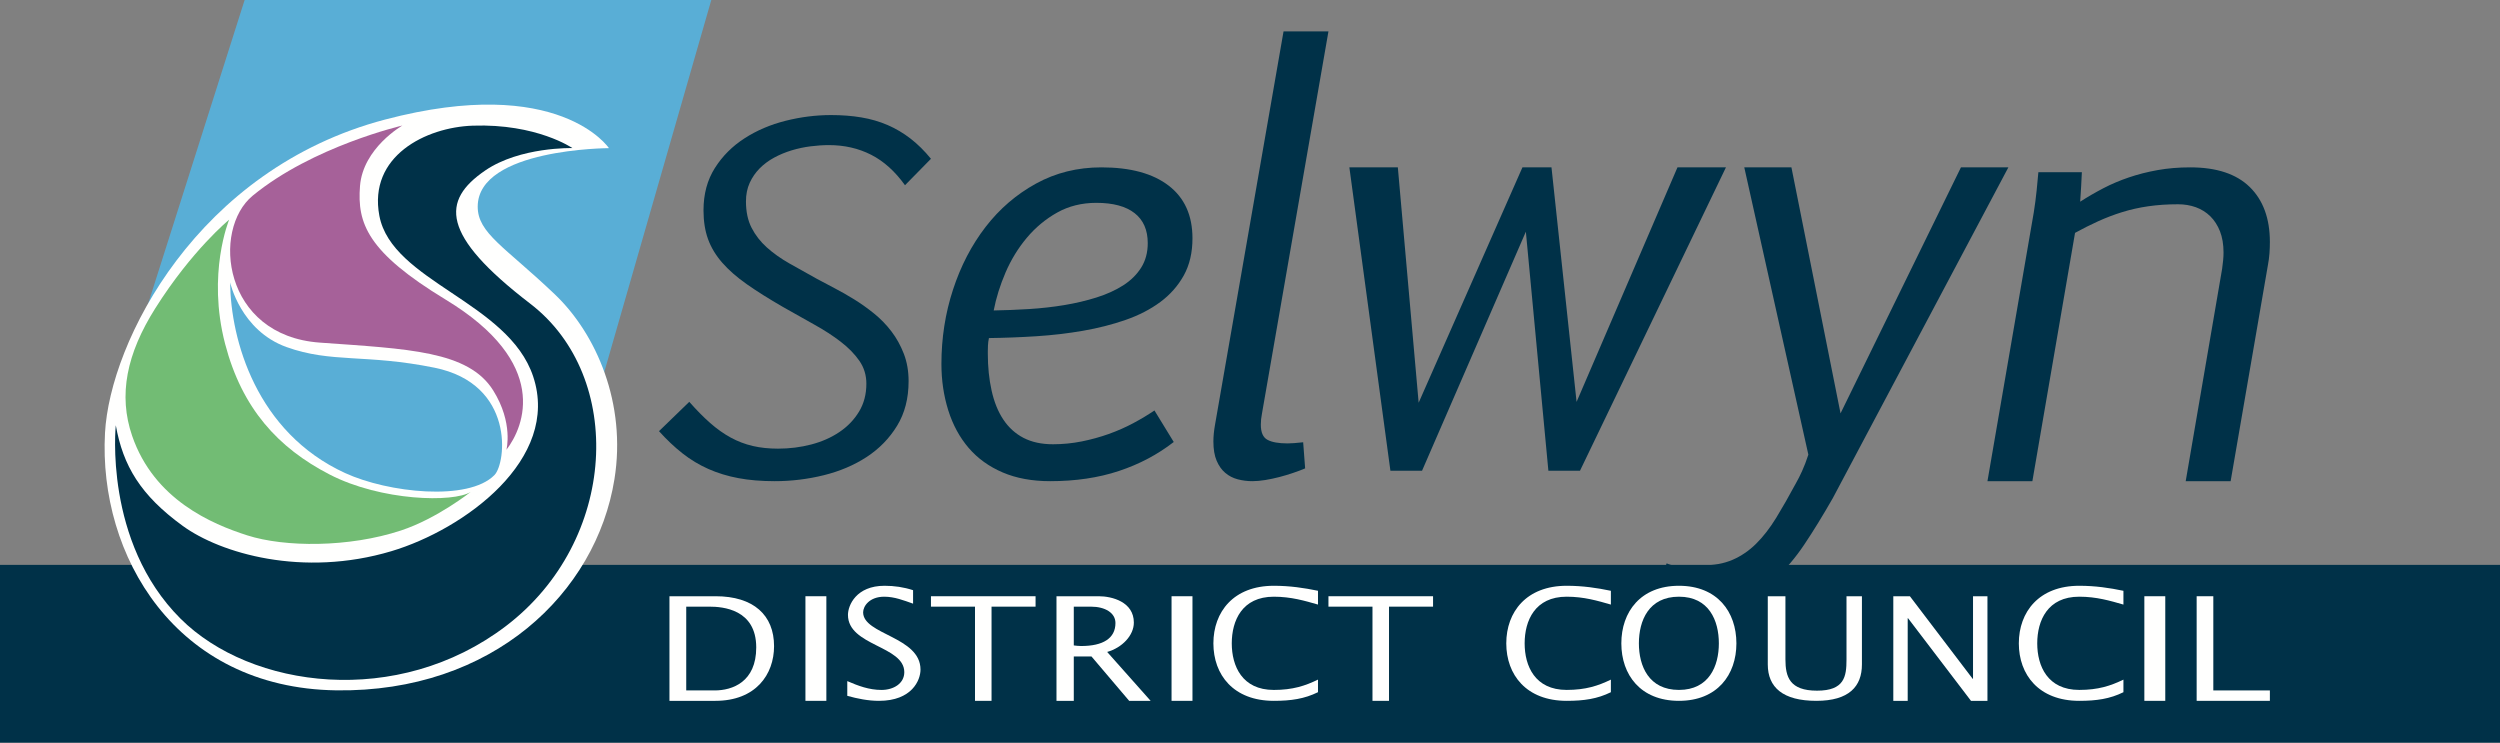 <?xml version="1.0" encoding="UTF-8"?>
<svg width="239px" height="71px" viewBox="0 0 239 71" version="1.1" xmlns="http://www.w3.org/2000/svg" xmlns:xlink="http://www.w3.org/1999/xlink">
    <rect x="0" y="0" width="239" height="71" fill="#808080" stroke="none"/>
    <!-- Generator: Sketch 48.2 (47327) - http://www.bohemiancoding.com/sketch -->
    <title>SDC_white_vector (1)</title>
    <desc>Created with Sketch.</desc>
    <defs></defs>
    <g id="Header" stroke="none" stroke-width="1" fill="none" fill-rule="evenodd" transform="translate(-135, -28)">
        <g id="SDC_white_vector-(1)" transform="translate(135, 28)">
            <polygon id="Fill-3" fill="#003148" points="0 71 239 71 239 54 0 54"></polygon>
            <polyline id="Fill-4" fill="#59AED6" points="23.387 0 68 0 56.78 39 11 39 23.387 0"></polyline>
            <path d="M65.895,38.415 C66.585,39.198 67.251,39.875 67.891,40.438 C68.532,41.003 69.187,41.467 69.856,41.831 C70.525,42.197 71.228,42.464 71.961,42.635 C72.696,42.807 73.503,42.891 74.381,42.891 C75.475,42.891 76.53,42.759 77.544,42.495 C78.559,42.231 79.459,41.835 80.243,41.306 C81.029,40.777 81.654,40.126 82.122,39.355 C82.589,38.585 82.825,37.693 82.825,36.677 C82.825,35.864 82.6,35.134 82.155,34.492 C81.708,33.849 81.114,33.241 80.373,32.67 C79.63,32.098 78.783,31.548 77.825,31.019 C76.868,30.49 75.877,29.933 74.856,29.348 C73.517,28.576 72.37,27.854 71.412,27.183 C70.453,26.511 69.666,25.822 69.047,25.115 C68.428,24.408 67.975,23.654 67.686,22.853 C67.398,22.054 67.255,21.139 67.255,20.11 C67.255,18.552 67.618,17.201 68.345,16.058 C69.07,14.915 70.017,13.969 71.184,13.219 C72.351,12.468 73.655,11.911 75.104,11.547 C76.55,11.183 78.001,11 79.455,11 C80.492,11 81.457,11.075 82.348,11.225 C83.241,11.375 84.077,11.618 84.853,11.953 C85.632,12.289 86.362,12.722 87.046,13.25 C87.729,13.78 88.381,14.422 89,15.18 L86.517,17.708 C85.567,16.38 84.487,15.409 83.277,14.794 C82.068,14.179 80.722,13.872 79.24,13.872 C78.678,13.872 78.091,13.912 77.479,13.99 C76.868,14.068 76.265,14.197 75.677,14.375 C75.087,14.555 74.528,14.787 74.003,15.072 C73.476,15.358 73.017,15.701 72.621,16.1 C72.225,16.501 71.907,16.962 71.67,17.483 C71.433,18.005 71.314,18.595 71.314,19.252 C71.314,20.238 71.494,21.082 71.853,21.781 C72.213,22.482 72.699,23.107 73.312,23.657 C73.925,24.206 74.642,24.717 75.471,25.188 C76.299,25.661 77.18,26.154 78.116,26.668 C78.591,26.926 79.138,27.215 79.757,27.536 C80.376,27.858 81.01,28.218 81.658,28.619 C82.306,29.019 82.942,29.473 83.569,29.98 C84.195,30.487 84.749,31.059 85.231,31.696 C85.714,32.331 86.107,33.042 86.409,33.828 C86.711,34.614 86.862,35.485 86.862,36.442 C86.862,38.086 86.495,39.506 85.761,40.705 C85.027,41.907 84.058,42.898 82.857,43.686 C81.654,44.47 80.286,45.052 78.753,45.431 C77.22,45.81 75.654,46 74.057,46 C72.776,46 71.619,45.904 70.59,45.71 C69.562,45.519 68.605,45.225 67.719,44.833 C66.833,44.438 66.009,43.943 65.247,43.342 C64.483,42.742 63.735,42.035 63,41.219 L65.895,38.415" id="Fill-5" fill="#003148"></path>
            <path d="M94.998,29.68 C96.084,29.662 97.207,29.617 98.366,29.546 C99.523,29.474 100.646,29.348 101.732,29.169 C102.819,28.989 103.847,28.746 104.819,28.441 C105.791,28.136 106.641,27.751 107.373,27.283 C108.103,26.817 108.676,26.25 109.096,25.586 C109.513,24.922 109.725,24.141 109.725,23.244 C109.725,21.987 109.306,21.031 108.468,20.376 C107.63,19.721 106.409,19.392 104.807,19.392 C103.417,19.392 102.169,19.703 101.066,20.321 C99.96,20.941 98.993,21.745 98.164,22.732 C97.336,23.72 96.659,24.824 96.133,26.044 C95.608,27.265 95.229,28.477 94.998,29.68 Z M112.21,42.255 C110.66,43.459 108.909,44.383 106.959,45.029 C105.008,45.676 102.819,46 100.396,46 C98.668,46 97.153,45.72 95.852,45.163 C94.552,44.607 93.469,43.827 92.605,42.823 C91.742,41.815 91.092,40.618 90.654,39.227 C90.218,37.835 90,36.358 90,34.796 C90,32.319 90.369,29.948 91.109,27.687 C91.848,25.425 92.886,23.428 94.222,21.696 C95.559,19.963 97.166,18.581 99.047,17.549 C100.927,16.517 103.007,16 105.288,16 C108.068,16 110.215,16.583 111.73,17.751 C113.244,18.918 114,20.596 114,22.786 C114,24.151 113.723,25.331 113.172,26.327 C112.619,27.323 111.871,28.172 110.926,28.872 C109.981,29.571 108.877,30.142 107.612,30.582 C106.347,31.022 104.994,31.368 103.55,31.619 C102.107,31.87 100.615,32.046 99.073,32.145 C97.533,32.243 96.02,32.301 94.542,32.319 C94.49,32.57 94.457,32.804 94.45,33.019 C94.441,33.234 94.436,33.414 94.436,33.558 C94.436,33.701 94.436,33.79 94.436,33.827 C94.436,35.084 94.556,36.255 94.798,37.341 C95.039,38.428 95.412,39.353 95.921,40.115 C96.428,40.877 97.074,41.46 97.858,41.866 C98.641,42.268 99.578,42.471 100.662,42.471 C101.59,42.471 102.504,42.381 103.404,42.202 C104.302,42.022 105.167,41.784 105.994,41.49 C106.824,41.193 107.609,40.846 108.347,40.452 C109.087,40.056 109.76,39.652 110.365,39.24 L112.21,42.255 Z" id="Fill-6" fill="#003148"></path>
            <path d="M122.707,3 L127,3 L120.644,39.539 C120.571,39.901 120.535,40.252 120.535,40.598 C120.535,41.34 120.749,41.823 121.174,42.048 C121.599,42.276 122.237,42.39 123.087,42.39 C123.232,42.39 123.445,42.38 123.727,42.362 C124.008,42.344 124.293,42.318 124.583,42.281 L124.771,44.778 C124.427,44.923 124.045,45.069 123.617,45.211 C123.193,45.357 122.753,45.489 122.302,45.606 C121.847,45.725 121.4,45.818 120.956,45.891 C120.513,45.962 120.102,46 119.72,46 C119.249,46 118.787,45.941 118.334,45.824 C117.882,45.704 117.484,45.504 117.14,45.211 C116.795,44.923 116.52,44.534 116.311,44.044 C116.103,43.558 116,42.943 116,42.199 C116,41.711 116.054,41.168 116.162,40.571 L122.707,3" id="Fill-7" fill="#003148"></path>
            <polyline id="Fill-8" fill="#003148" points="129 16 133.633 16 135.623 38.501 145.545 16 148.322 16 150.721 38.421 160.366 16 165 16 151.048 45 148.025 45 145.872 22.15 135.948 45 132.923 45 129 16"></polyline>
            <path d="M175.955,39.518 L187.466,16 L192,16 L175.212,47.629 C174.256,49.299 173.351,50.774 172.493,52.054 C171.637,53.333 170.718,54.41 169.736,55.292 C168.756,56.173 167.663,56.838 166.459,57.292 C165.257,57.746 163.834,57.982 162.19,58 C161.554,58 160.886,57.959 160.186,57.876 C159.49,57.795 158.76,57.663 158,57.483 L159.333,53.855 C160.288,54.308 161.518,54.053 162.72,54.053 C163.834,54.053 164.804,53.876 165.624,53.522 C166.446,53.168 167.199,52.656 167.88,51.985 C168.558,51.313 169.202,50.486 169.802,49.508 C170.403,48.527 171.038,47.411 171.711,46.159 C171.889,45.852 172.077,45.474 172.281,45.03 C172.484,44.585 172.684,44.064 172.879,43.465 L166.753,16 L171.26,16 L175.955,39.518" id="Fill-9" fill="#003148"></path>
            <path d="M194.431,20.294 C194.539,19.619 194.63,18.922 194.704,18.201 C194.775,17.481 194.832,16.903 194.868,16.465 L199.026,16.465 C198.991,17.303 198.936,18.242 198.865,19.282 C199.57,18.827 200.31,18.398 201.08,17.996 C201.849,17.596 202.665,17.25 203.528,16.958 C204.387,16.666 205.304,16.433 206.273,16.26 C207.243,16.087 208.28,16 209.389,16 C211.907,16 213.805,16.629 215.084,17.887 C216.363,19.145 217,20.895 217,23.138 C217,23.484 216.989,23.845 216.962,24.218 C216.935,24.592 216.882,24.97 216.811,25.353 L213.249,46 L208.953,46 L212.433,25.709 C212.469,25.435 212.502,25.166 212.53,24.902 C212.556,24.637 212.57,24.387 212.57,24.15 C212.57,23.366 212.455,22.687 212.23,22.113 C212.004,21.538 211.694,21.06 211.306,20.677 C210.914,20.294 210.457,20.006 209.932,19.815 C209.405,19.624 208.834,19.528 208.217,19.528 C207.205,19.528 206.256,19.592 205.379,19.719 C204.496,19.847 203.664,20.034 202.876,20.28 C202.087,20.525 201.321,20.819 200.579,21.155 C199.834,21.493 199.101,21.862 198.374,22.262 L194.295,46 L190,46 L194.431,20.294" id="Fill-10" fill="#003148"></path>
            <path d="M65.604,66.005 L68.324,66.005 C70.01,66.005 72.296,65.204 72.296,61.896 C72.296,58.23 69.074,57.996 67.823,57.996 L65.604,57.996 L65.604,66.005 Z M64,57 L68.407,57 C72.047,57 74,58.813 74,61.771 C74,64.485 72.248,67 68.391,67 L64,67 L64,57 Z" id="Fill-11" fill="#FFFFFE"></path>
            <polygon id="Fill-12" fill="#FFFFFE" points="77 67 79 67 79 57 77 57"></polygon>
            <path d="M81,65.114 C82.047,65.565 83.08,65.958 84.273,65.958 C85.419,65.958 86.451,65.346 86.451,64.259 C86.451,61.725 81.065,61.753 81.065,58.782 C81.065,57.87 81.854,56 84.563,56 C85.499,56 86.403,56.132 87.29,56.422 L87.29,57.71 C86.387,57.393 85.516,57.045 84.532,57.045 C83.113,57.045 82.515,57.957 82.515,58.537 C82.515,60.681 88,60.856 88,64.014 C88,65.029 87.177,67 84.032,67 C82.998,67 81.984,66.796 81,66.521 L81,65.114" id="Fill-13" fill="#FFFFFE"></path>
            <polyline id="Fill-14" fill="#FFFFFE" points="93.21 57.996 89 57.996 89 57 99 57 99 57.996 94.791 57.996 94.791 67 93.21 67 93.21 57.996"></polyline>
            <path d="M102.654,61.702 C102.878,61.731 103.118,61.759 103.362,61.759 C105.447,61.759 106.637,61.027 106.637,59.56 C106.637,58.592 105.655,57.996 104.292,57.996 L102.654,57.996 L102.654,61.702 Z M101,57 L105.033,57 C106.311,57 108.396,57.539 108.396,59.519 C108.396,60.749 107.274,61.923 105.845,62.326 L110,67 L107.948,67 L104.344,62.756 L102.654,62.756 L102.654,67 L101,67 L101,57 Z" id="Fill-15" fill="#FFFFFE"></path>
            <polygon id="Fill-16" fill="#FFFFFE" points="112 67 114 67 114 57 112 57"></polygon>
            <path d="M126,57.797 C124.742,57.436 123.431,57.045 121.776,57.045 C118.74,57.045 117.757,59.334 117.757,61.506 C117.757,63.666 118.74,65.958 121.776,65.958 C123.585,65.958 124.776,65.565 126,64.969 L126,66.173 C124.706,66.81 123.431,67 121.776,67 C117.913,67 116,64.506 116,61.506 C116,58.493 117.931,56 121.776,56 C123.31,56 124.672,56.205 126,56.478 L126,57.797" id="Fill-17" fill="#FFFFFE"></path>
            <polyline id="Fill-18" fill="#FFFFFE" points="131.209 57.996 127 57.996 127 57 137 57 137 57.996 132.789 57.996 132.789 67 131.209 67 131.209 57.996"></polyline>
            <path d="M154,57.798 C152.741,57.437 151.432,57.044 149.774,57.044 C146.739,57.044 145.756,59.335 145.756,61.507 C145.756,63.667 146.739,65.956 149.774,65.956 C151.584,65.956 152.776,65.566 154,64.972 L154,66.175 C152.708,66.812 151.432,67 149.774,67 C145.913,67 144,64.506 144,61.507 C144,58.492 145.931,56 149.774,56 C151.308,56 152.674,56.203 154,56.48 L154,57.798" id="Fill-19" fill="#FFFFFE"></path>
            <path d="M164.323,61.507 C164.323,59.335 163.386,57.044 160.508,57.044 C157.615,57.044 156.678,59.335 156.678,61.507 C156.678,63.667 157.615,65.956 160.508,65.956 C163.386,65.956 164.323,63.667 164.323,61.507 Z M155,61.507 C155,58.492 156.843,56 160.508,56 C164.176,56 166,58.492 166,61.507 C166,64.506 164.176,67 160.508,67 C156.827,67 155,64.506 155,61.507 Z" id="Fill-20" fill="#FFFFFE"></path>
            <path d="M170.687,57 L170.687,63.032 C170.687,64.719 171.092,66.028 173.711,66.028 C176.329,66.028 176.525,64.678 176.525,63.059 L176.525,57 L178,57 L178,63.519 C178,65.622 176.771,67 173.642,67 C170.438,67 169,65.704 169,63.519 L169,57 L170.687,57" id="Fill-21" fill="#FFFFFE"></path>
            <polyline id="Fill-22" fill="#FFFFFE" points="181 57 182.586 57 188.591 64.897 188.621 64.897 188.621 57 190 57 190 67 188.426 67 182.408 59.101 182.376 59.101 182.376 67 181 67 181 57"></polyline>
            <path d="M203,57.798 C201.741,57.437 200.432,57.044 198.776,57.044 C195.742,57.044 194.76,59.335 194.76,61.507 C194.76,63.667 195.742,65.956 198.776,65.956 C200.586,65.956 201.775,65.566 203,64.972 L203,66.175 C201.707,66.812 200.432,67 198.776,67 C194.913,67 193,64.506 193,61.507 C193,58.492 194.93,56 198.776,56 C200.311,56 201.673,56.203 203,56.48 L203,57.798" id="Fill-23" fill="#FFFFFE"></path>
            <polygon id="Fill-24" fill="#FFFFFE" points="205 67 207 67 207 57 205 57"></polygon>
            <polyline id="Fill-25" fill="#FFFFFE" points="210 57 211.593 57 211.593 66.005 217 66.005 217 67 210 67 210 57"></polyline>
            <path d="M58.214,14.163 C58.214,14.163 53.476,7.039 36.814,11.429 C18.858,16.16 10.512,32.649 10.038,41.394 C9.405,53.065 16.751,65.78 32.141,65.997 C47.075,66.207 56.992,56.703 58.741,45.81 C59.901,38.59 57.02,31.931 53.048,28.146 C48.253,23.576 45.653,22.295 45.669,19.735 C45.704,14.198 58.214,14.163 58.214,14.163" id="Fill-26" fill="#FFFFFE"></path>
            <path d="M54.723,14.157 C54.723,14.157 51.317,11.805 45.2,12.013 C40.718,12.166 35.191,14.919 36.267,20.626 C37.455,26.918 48.591,28.852 50.969,35.985 C53.611,43.907 44.366,50.618 37.414,52.694 C28.949,55.222 21.079,52.902 17.465,50.271 C13.425,47.332 11.765,44.53 11.07,40.656 C11.07,40.656 9.888,51.794 17.257,59.141 C23.986,65.85 38.04,67.706 48.362,59.855 C59.066,51.713 59.798,36.019 50.691,29.032 C42.092,22.435 42.189,19.171 46.381,16.302 C49.718,14.019 54.723,14.157 54.723,14.157" id="Fill-27" fill="#003148"></path>
            <path d="M38.468,12 C38.468,12 29.91,13.979 24.157,18.708 C20.224,21.941 21.281,32.088 30.576,32.754 C39.038,33.36 44.782,33.542 47.15,37.325 C49.096,40.436 48.413,43 48.413,43 C50.149,40.741 52.583,34.697 42.625,28.656 C35.118,24.102 34.137,21.353 34.417,17.78 C34.703,14.145 38.468,12 38.468,12" id="Fill-28" fill="#A66199"></path>
            <path d="M14.839,29.484 C12.11,33.813 11.289,37.766 12.635,41.675 C14.734,47.769 20.248,50.096 23.639,51.181 C27.208,52.324 33.341,52.361 38.335,50.714 C41.799,49.571 45,47.025 45,47.025 C43.373,48.064 36.445,47.909 31.512,45.363 C26.579,42.818 23.132,39.044 21.522,32.879 C19.766,26.151 21.907,21 21.907,21 C21.907,21 18.356,23.906 14.839,29.484 Z" id="Fill-29" fill="#72BC74"></path>
            <path d="M22,27 C22.052,32.493 24.514,41.337 32.997,45.226 C37.123,47.117 44.78,47.943 47.266,45.42 C48.404,44.267 49.249,36.714 41.533,35.151 C34.977,33.823 31.688,34.725 27.393,33.18 C23.002,31.6 22,27 22,27" id="Fill-30" fill="#59AED6"></path>
        </g>
    </g>
</svg>
